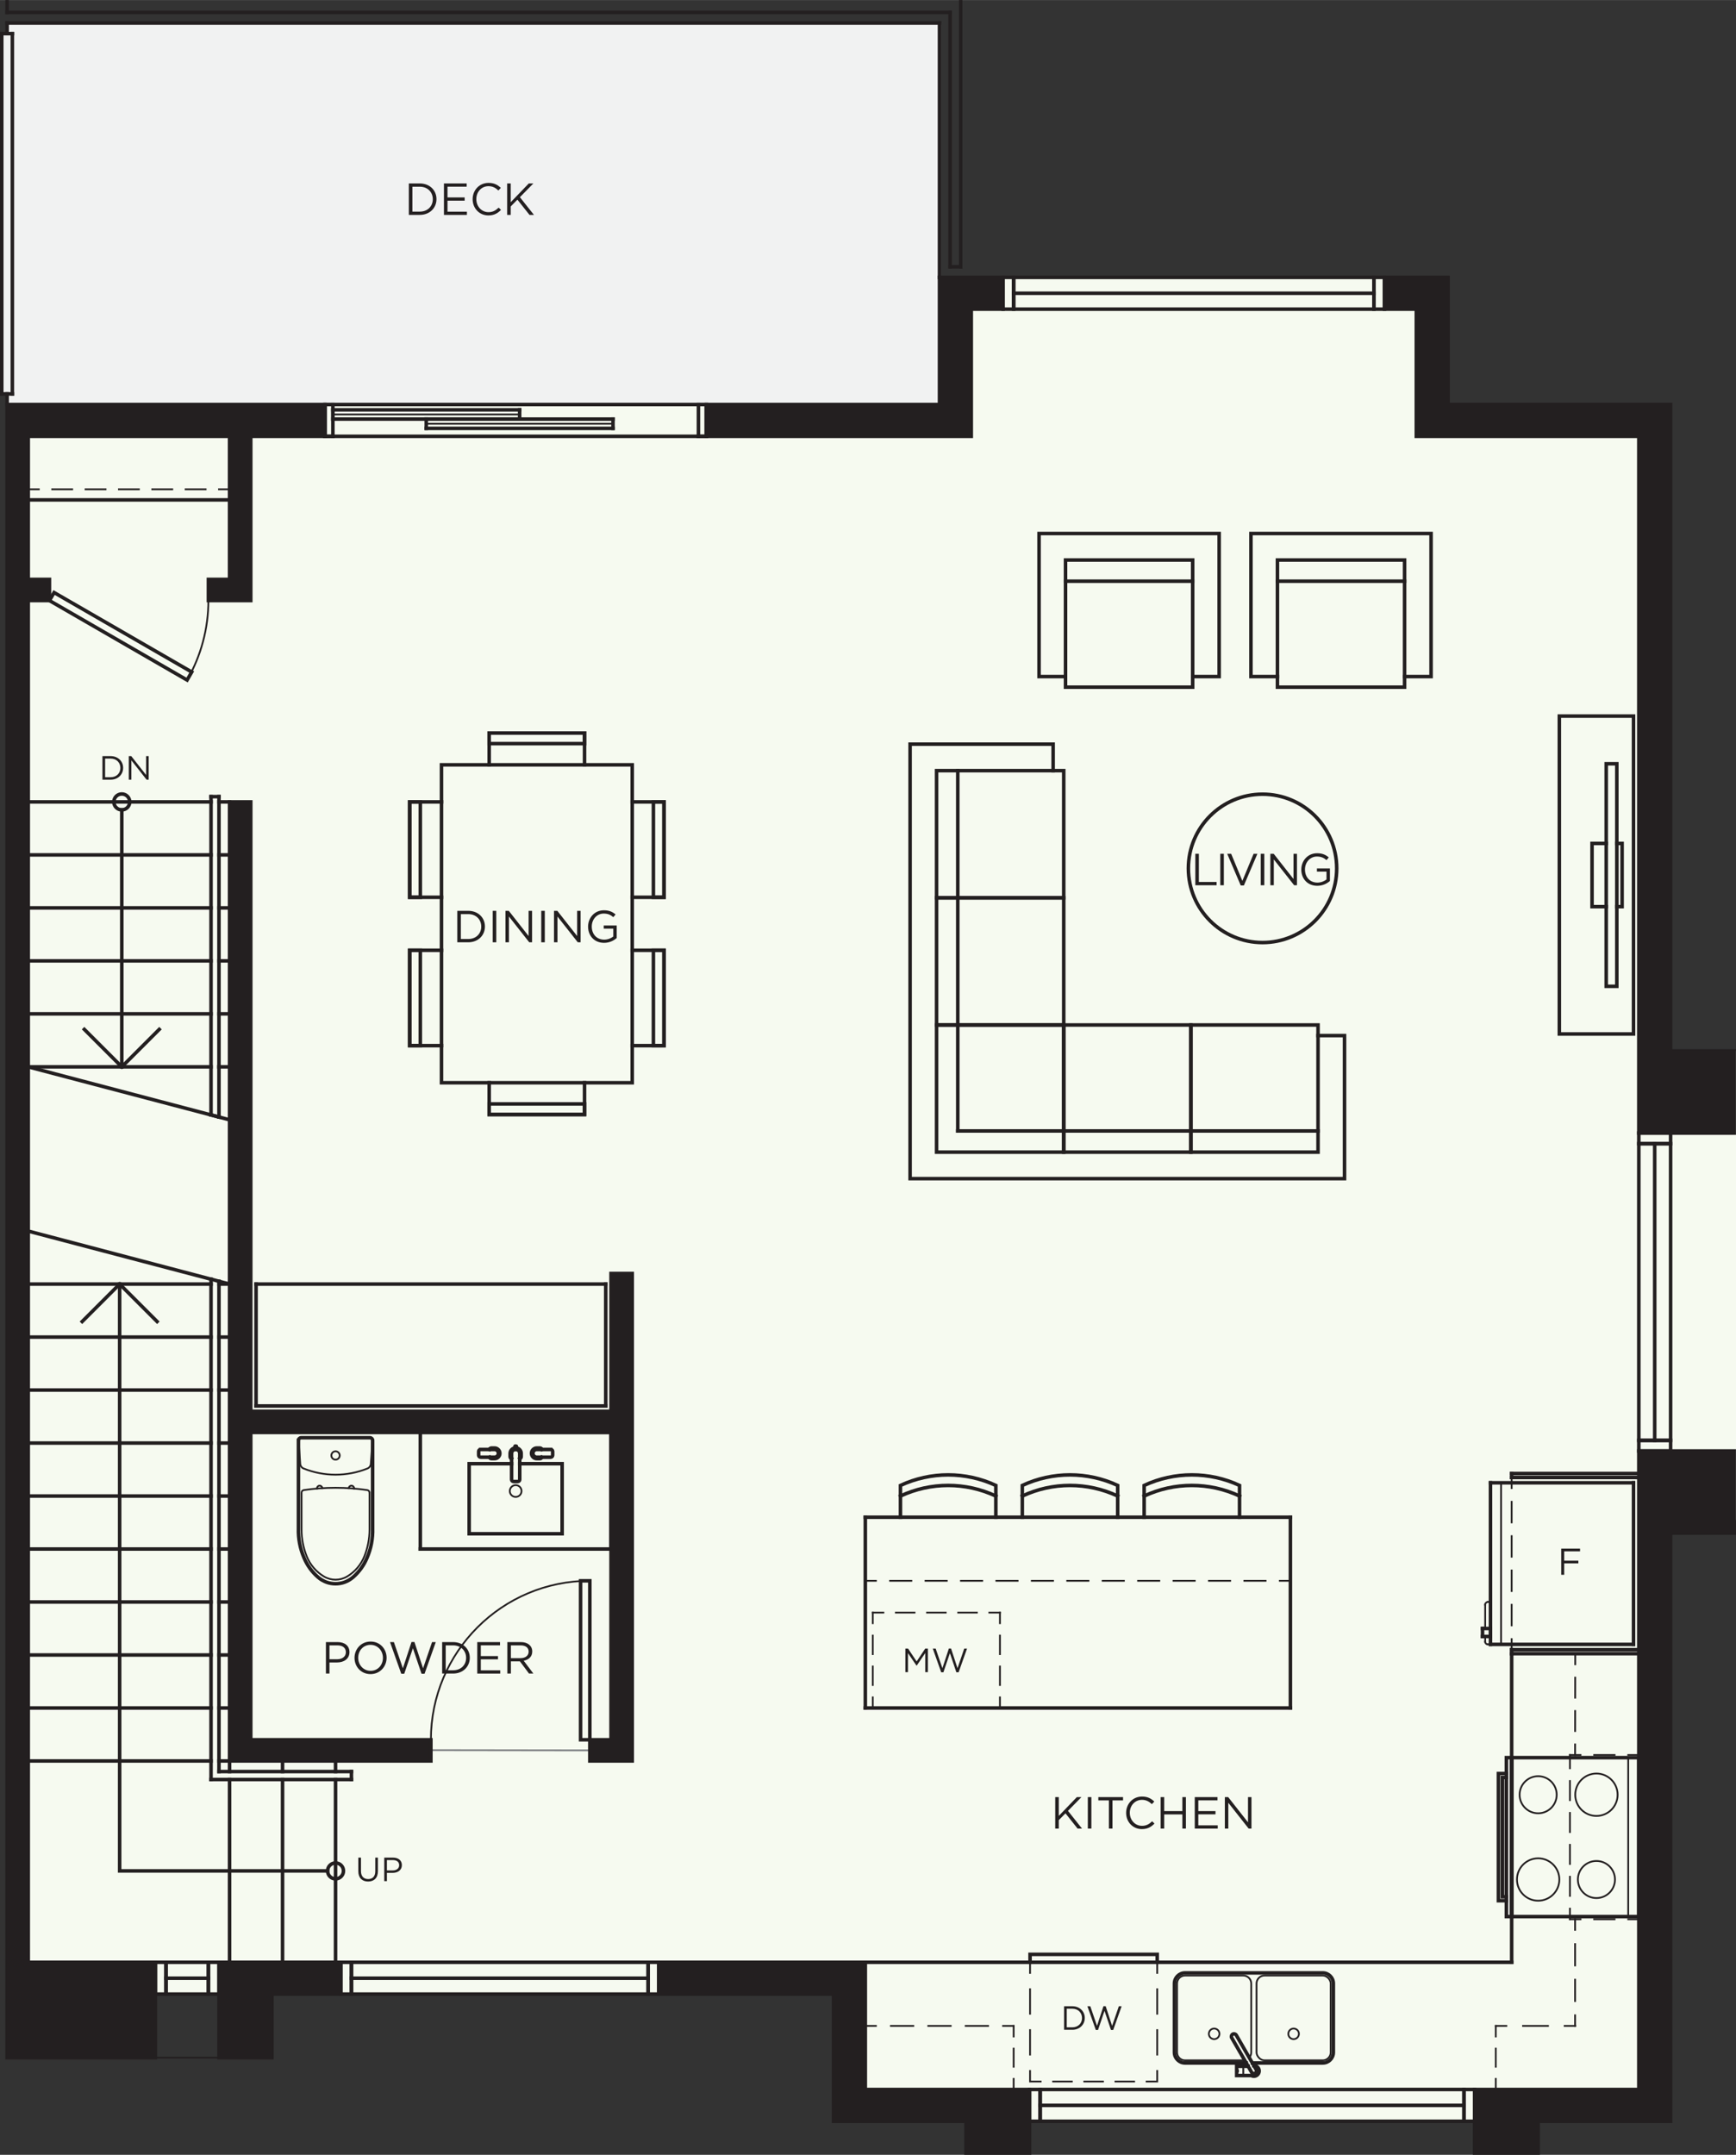 <?xml version="1.0" encoding="UTF-8"?>
<svg xmlns="http://www.w3.org/2000/svg" width="3.413in" height="4.236in" version="1.1" viewBox="0 0 245.758 305">
  <rect x="0" y="0" width="245.758" height="305" fill="#333333" stroke="none"/>
  <!-- Generator: Adobe Illustrator 29.2.1, SVG Export Plug-In . SVG Version: 2.1.0 Build 116)  -->
  <defs>
    <style>
      .st0 {
        stroke-dasharray: 3.176 2.118;
      }

      .st0, .st1, .st2, .st3, .st4, .st5, .st6, .st7, .st8, .st9, .st10, .st11, .st12, .st13, .st14, .st15, .st16, .st17, .st18 {
        stroke: #231f20;
      }

      .st0, .st1, .st2, .st3, .st4, .st5, .st6, .st7, .st8, .st9, .st10, .st11, .st12, .st13, .st14, .st15, .st16, .st17, .st18, .st19 {
        stroke-linecap: square;
        stroke-miterlimit: 10;
      }

      .st0, .st1, .st2, .st3, .st4, .st5, .st6, .st7, .st8, .st9, .st11, .st12, .st13, .st14, .st15, .st16, .st17, .st18, .st19 {
        fill: none;
      }

      .st0, .st1, .st2, .st3, .st4, .st5, .st6, .st7, .st8, .st9, .st11, .st12, .st13, .st14, .st15, .st16, .st18, .st19 {
        stroke-width: .25px;
      }

      .st1 {
        stroke-dasharray: 3.023 2.016;
      }

      .st20 {
        fill: #f1f2f2;
      }

      .st21, .st10 {
        fill: #231f20;
      }

      .st2 {
        stroke-dasharray: 3.009 2.006;
      }

      .st3 {
        stroke-dasharray: .375;
      }

      .st4 {
        stroke-dasharray: 2.571 1.714;
      }

      .st5 {
        stroke-dasharray: 3.536 2.357;
      }

      .st6 {
        stroke-dasharray: 2.893 1.929;
      }

      .st22 {
        fill: #f6faf0;
      }

      .st8 {
        stroke-dasharray: 2.71 1.807;
      }

      .st9 {
        stroke-dasharray: 2.625 1.75;
      }

      .st10, .st17 {
        stroke-width: .5px;
      }

      .st11 {
        stroke-dasharray: 2.625 1.75;
      }

      .st12 {
        stroke-dasharray: 3.469 2.313;
      }

      .st13 {
        stroke-dasharray: 3.469 2.312;
      }

      .st14 {
        stroke-dasharray: 2.836 1.891;
      }

      .st15 {
        stroke-dasharray: 2.833 1.889;
      }

      .st16 {
        stroke-dasharray: 2.915 1.943;
      }

      .st18 {
        stroke-dasharray: 2.647 1.765;
      }

      .st19 {
        stroke: #808285;
      }
    </style>
  </defs>
  <g id="Base_Colour">
    <polygon class="st20" points="1.21 3.25 1.21 4.75 .46 4.75 .46 55.75 1.21 55.75 1.21 57.25 133.21 57.25 133.21 3.25 1.21 3.25"/>
    <polygon class="st22" points="245.758 215.125 245.758 148.75 236.005 148.75 236.005 58 204.505 58 204.505 39.25 133.73 39.25 133.73 57.25 3.505 57.25 3.505 282.25 119.005 282.25 119.005 300.25 233.795 300.25 233.795 246.25 236.005 246.25 236.005 215.125 245.758 215.125"/>
  </g>
  <g id="_x35_.9_-_Plan_-_Flooring">
    <g id="LWPOLYLINE">
      <line class="st19" x1="61" y1="247.719" x2="83.5" y2="247.75"/>
    </g>
  </g>
  <g id="_x35_.6_-_Plan_-_Furniture">
    <g id="CIRCLE">
      <circle class="st17" cx="178.733" cy="122.907" r="10.5"/>
    </g>
    <g id="LWPOLYLINE1" data-name="LWPOLYLINE">
      <path class="st17" d="M144.725,211.75c4.278-2,9.222-2,13.5,0"/>
    </g>
    <g id="LWPOLYLINE2" data-name="LWPOLYLINE">
      <path class="st17" d="M144.725,214.75v-4.5c4.28-1.988,9.22-1.988,13.5,0v4.5"/>
    </g>
    <g id="LWPOLYLINE3" data-name="LWPOLYLINE">
      <path class="st17" d="M127.475,211.75c4.278-2,9.222-2,13.5,0"/>
    </g>
    <g id="LWPOLYLINE4" data-name="LWPOLYLINE">
      <path class="st17" d="M127.475,214.75v-4.5c4.28-1.988,9.22-1.988,13.5,0v4.5"/>
    </g>
    <g id="LWPOLYLINE5" data-name="LWPOLYLINE">
      <path class="st17" d="M175.475,211.75c-4.278-2-9.222-2-13.5,0"/>
    </g>
    <g id="LWPOLYLINE6" data-name="LWPOLYLINE">
      <path class="st17" d="M175.475,214.75v-4.5c-4.28-1.988-9.22-1.988-13.5,0v4.5"/>
    </g>
    <g id="LWPOLYLINE7" data-name="LWPOLYLINE">
      <polyline class="st17" points="89.5 148 94 148 94 134.5 89.5 134.5"/>
    </g>
    <g id="LWPOLYLINE8" data-name="LWPOLYLINE">
      <rect class="st17" x="92.5" y="134.5" width="1.5" height="13.5"/>
    </g>
    <g id="LWPOLYLINE9" data-name="LWPOLYLINE">
      <rect class="st17" x="69.25" y="156.25" width="13.5" height="1.5"/>
    </g>
    <g id="LWPOLYLINE10" data-name="LWPOLYLINE">
      <polyline class="st17" points="69.25 153.25 69.25 157.75 82.75 157.75 82.75 153.25"/>
    </g>
    <g id="LWPOLYLINE11" data-name="LWPOLYLINE">
      <polyline class="st17" points="62.5 134.5 58 134.5 58 148 62.5 148"/>
    </g>
    <g id="LWPOLYLINE12" data-name="LWPOLYLINE">
      <rect class="st17" x="58" y="134.5" width="1.5" height="13.5"/>
    </g>
    <g id="LWPOLYLINE13" data-name="LWPOLYLINE">
      <rect class="st17" x="62.5" y="108.25" width="27" height="45"/>
    </g>
    <g id="LWPOLYLINE14" data-name="LWPOLYLINE">
      <rect class="st17" x="69.25" y="103.75" width="13.5" height="1.5"/>
    </g>
    <g id="LWPOLYLINE15" data-name="LWPOLYLINE">
      <polyline class="st17" points="82.75 108.25 82.75 103.75 69.25 103.75 69.25 108.25"/>
    </g>
    <g id="LWPOLYLINE16" data-name="LWPOLYLINE">
      <polyline class="st17" points="62.5 127 58 127 58 113.5 62.5 113.5"/>
    </g>
    <g id="LWPOLYLINE17" data-name="LWPOLYLINE">
      <rect class="st17" x="58" y="113.5" width="1.5" height="13.5"/>
    </g>
    <g id="LWPOLYLINE18" data-name="LWPOLYLINE">
      <rect class="st17" x="92.5" y="113.5" width="1.5" height="13.5"/>
    </g>
    <g id="LWPOLYLINE19" data-name="LWPOLYLINE">
      <polyline class="st17" points="89.5 127 94 127 94 113.5 89.5 113.5"/>
    </g>
    <g id="LWPOLYLINE20" data-name="LWPOLYLINE">
      <polygon class="st17" points="168.588 163.074 168.588 145.074 150.588 145.074 150.588 163.074 168.588 163.074 168.588 163.074"/>
    </g>
    <g id="LWPOLYLINE21" data-name="LWPOLYLINE">
      <polygon class="st17" points="150.588 163.074 150.588 145.074 132.588 145.074 132.588 163.074 150.588 163.074 150.588 163.074"/>
    </g>
    <g id="LWPOLYLINE22" data-name="LWPOLYLINE">
      <rect class="st17" x="168.588" y="145.074" width="18" height="18"/>
    </g>
    <g id="LWPOLYLINE23" data-name="LWPOLYLINE">
      <polyline class="st17" points="186.588 146.574 190.338 146.574 190.338 166.824 128.838 166.824 128.838 105.324 149.088 105.324 149.088 109.074"/>
    </g>
    <g id="LINE">
      <line class="st17" x1="186.588" y1="160.074" x2="135.588" y2="160.074"/>
    </g>
    <g id="LWPOLYLINE24" data-name="LWPOLYLINE">
      <rect class="st17" x="132.588" y="127.074" width="18" height="18"/>
    </g>
    <g id="LINE1" data-name="LINE">
      <line class="st17" x1="135.588" y1="109.074" x2="135.588" y2="160.074"/>
    </g>
    <g id="LWPOLYLINE25" data-name="LWPOLYLINE">
      <rect class="st17" x="132.588" y="109.074" width="18" height="18"/>
    </g>
    <g id="LWPOLYLINE26" data-name="LWPOLYLINE">
      <polyline class="st17" points="180.842 95.758 177.092 95.758 177.092 75.508 202.592 75.508 202.592 95.758 198.842 95.758"/>
    </g>
    <g id="LWPOLYLINE27" data-name="LWPOLYLINE">
      <rect class="st17" x="180.842" y="79.258" width="18" height="18"/>
    </g>
    <g id="LWPOLYLINE28" data-name="LWPOLYLINE">
      <polyline class="st17" points="150.842 95.758 147.092 95.758 147.092 75.508 172.592 75.508 172.592 95.758 168.842 95.758"/>
    </g>
    <g id="LWPOLYLINE29" data-name="LWPOLYLINE">
      <rect class="st17" x="150.842" y="79.258" width="18" height="18"/>
    </g>
    <g id="LINE2" data-name="LINE">
      <line class="st17" x1="180.842" y1="82.258" x2="198.842" y2="82.258"/>
    </g>
    <g id="LINE3" data-name="LINE">
      <line class="st17" x1="150.842" y1="82.258" x2="168.842" y2="82.258"/>
    </g>
    <g id="LWPOLYLINE30" data-name="LWPOLYLINE">
      <rect class="st17" x="227.385" y="108.1" width="1.5" height="31.5"/>
    </g>
    <g id="LWPOLYLINE31" data-name="LWPOLYLINE">
      <polyline class="st17" points="227.385 128.325 225.378 128.325 225.378 119.375 227.385 119.375"/>
    </g>
    <g id="LWPOLYLINE32" data-name="LWPOLYLINE">
      <rect class="st17" x="220.75" y="101.35" width="10.5" height="45"/>
    </g>
    <g id="LWPOLYLINE33" data-name="LWPOLYLINE">
      <polyline class="st17" points="228.885 119.375 229.635 119.375 229.635 128.325 228.885 128.325"/>
    </g>
    <g id="LINE4" data-name="LINE">
      <line class="st17" x1="36.25" y1="199" x2="85.75" y2="199"/>
    </g>
    <g id="LINE5" data-name="LINE">
      <line class="st17" x1="85.75" y1="181.75" x2="36.25" y2="181.75"/>
    </g>
    <g id="LINE6" data-name="LINE">
      <line class="st17" x1="36.25" y1="181.75" x2="36.25" y2="199"/>
    </g>
    <g id="LINE7" data-name="LINE">
      <line class="st17" x1="85.75" y1="199" x2="85.75" y2="181.75"/>
    </g>
  </g>
  <g id="_x35_.5_-_Plan_-_Dashed">
    <g id="LINE8" data-name="LINE">
      <g>
        <line class="st7" x1="122.5" y1="223.75" x2="124" y2="223.75"/>
        <line class="st2" x1="126.006" y1="223.75" x2="180.173" y2="223.75"/>
        <line class="st7" x1="181.176" y1="223.75" x2="182.676" y2="223.75"/>
      </g>
    </g>
    <g id="LINE9" data-name="LINE">
      <g>
        <line class="st7" x1="222.977" y1="286.75" x2="222.977" y2="285.25"/>
        <line class="st1" x1="222.977" y1="283.234" x2="222.977" y2="274.164"/>
        <line class="st7" x1="222.977" y1="273.156" x2="222.977" y2="271.656"/>
      </g>
    </g>
    <g id="LINE10" data-name="LINE">
      <g>
        <line class="st7" x1="222.977" y1="248.406" x2="222.979" y2="246.906"/>
        <line class="st14" x1="222.982" y1="245.016" x2="222.996" y2="236.508"/>
        <line class="st7" x1="222.998" y1="235.562" x2="223" y2="234.062"/>
      </g>
    </g>
    <g id="LINE11" data-name="LINE">
      <g>
        <line class="st7" x1="223" y1="286.75" x2="221.5" y2="286.75"/>
        <line class="st5" x1="219.143" y1="286.75" x2="214.428" y2="286.75"/>
        <line class="st7" x1="213.25" y1="286.75" x2="211.75" y2="286.75"/>
      </g>
    </g>
    <g id="LINE12" data-name="LINE">
      <g>
        <line class="st7" x1="211.75" y1="286.75" x2="211.75" y2="288.25"/>
        <line class="st4" x1="211.75" y1="289.964" x2="211.75" y2="293.393"/>
        <line class="st7" x1="211.75" y1="294.25" x2="211.75" y2="295.75"/>
      </g>
    </g>
    <g id="LINE13" data-name="LINE">
      <g>
        <line class="st7" x1="143.5" y1="295.75" x2="143.5" y2="294.25"/>
        <line class="st4" x1="143.5" y1="292.536" x2="143.5" y2="289.107"/>
        <line class="st7" x1="143.5" y1="288.25" x2="143.5" y2="286.75"/>
      </g>
    </g>
    <g id="LINE14" data-name="LINE">
      <g>
        <line class="st7" x1="143.5" y1="286.75" x2="142" y2="286.75"/>
        <line class="st0" x1="139.882" y1="286.75" x2="125.059" y2="286.75"/>
        <line class="st7" x1="124" y1="286.75" x2="122.5" y2="286.75"/>
      </g>
    </g>
    <g id="LWPOLYLINE34" data-name="LWPOLYLINE">
      <g>
        <line class="st7" x1="145.82" y1="277.75" x2="145.82" y2="279.25"/>
        <line class="st13" x1="145.82" y1="281.562" x2="145.82" y2="291.969"/>
        <polyline class="st7" points="145.82 293.125 145.82 294.625 147.32 294.625"/>
        <line class="st18" x1="149.085" y1="294.625" x2="161.438" y2="294.625"/>
        <polyline class="st7" points="162.32 294.625 163.82 294.625 163.82 293.125"/>
        <line class="st12" x1="163.82" y1="290.812" x2="163.82" y2="280.406"/>
        <line class="st7" x1="163.82" y1="279.25" x2="163.82" y2="277.75"/>
      </g>
    </g>
    <g id="LINE15" data-name="LINE">
      <g>
        <line class="st7" x1="232" y1="248.406" x2="230.5" y2="248.406"/>
        <line class="st6" x1="228.572" y1="248.406" x2="224.714" y2="248.406"/>
        <line class="st7" x1="223.75" y1="248.406" x2="222.25" y2="248.406"/>
      </g>
    </g>
    <g id="LINE16" data-name="LINE">
      <line class="st3" x1="222.25" y1="248.406" x2="222.25" y2="248.781"/>
    </g>
    <g id="LINE17" data-name="LINE">
      <g>
        <line class="st7" x1="222.25" y1="248.781" x2="222.25" y2="250.281"/>
        <line class="st8" x1="222.25" y1="252.088" x2="222.25" y2="269.253"/>
        <line class="st7" x1="222.25" y1="270.156" x2="222.25" y2="271.656"/>
      </g>
    </g>
    <g id="LINE18" data-name="LINE">
      <g>
        <line class="st7" x1="222.25" y1="271.656" x2="223.75" y2="271.656"/>
        <line class="st6" x1="225.678" y1="271.656" x2="229.536" y2="271.656"/>
        <line class="st7" x1="230.5" y1="271.656" x2="232" y2="271.656"/>
      </g>
    </g>
    <g id="LINE19" data-name="LINE">
      <g>
        <line class="st7" x1="214" y1="233.5" x2="214" y2="232"/>
        <line class="st16" x1="214" y1="230.057" x2="214" y2="211.597"/>
        <line class="st7" x1="214" y1="210.625" x2="214" y2="209.125"/>
      </g>
    </g>
    <g id="LINE20" data-name="LINE">
      <g>
        <line class="st7" x1="4" y1="69.25" x2="5.5" y2="69.25"/>
        <line class="st15" x1="7.389" y1="69.25" x2="30.056" y2="69.25"/>
        <line class="st7" x1="31" y1="69.25" x2="32.5" y2="69.25"/>
      </g>
    </g>
    <g id="LINE21" data-name="LINE">
      <g>
        <line class="st7" x1="123.558" y1="241.75" x2="123.558" y2="240.25"/>
        <line class="st9" x1="123.558" y1="238.5" x2="123.558" y2="230.625"/>
        <line class="st7" x1="123.558" y1="229.75" x2="123.558" y2="228.25"/>
      </g>
    </g>
    <g id="LINE22" data-name="LINE">
      <g>
        <line class="st7" x1="123.558" y1="228.25" x2="125.058" y2="228.25"/>
        <line class="st18" x1="126.823" y1="228.25" x2="139.176" y2="228.25"/>
        <line class="st7" x1="140.058" y1="228.25" x2="141.558" y2="228.25"/>
      </g>
    </g>
    <g id="LINE23" data-name="LINE">
      <g>
        <line class="st7" x1="141.558" y1="228.25" x2="141.558" y2="229.75"/>
        <line class="st11" x1="141.558" y1="231.5" x2="141.558" y2="239.375"/>
        <line class="st7" x1="141.558" y1="240.25" x2="141.558" y2="241.75"/>
      </g>
    </g>
  </g>
  <g id="_x35_.4_-_Plan_-_Door_Swings">
    <g id="ARC">
      <path class="st7" d="M83.5,223.75c-12.426,0-22.5,10.074-22.5,22.5"/>
    </g>
    <g id="ARC1" data-name="ARC">
      <path class="st7" d="M26.486,96.25c1.975-3.42,3.014-7.3,3.014-11.25"/>
    </g>
  </g>
  <g id="_x35_.3_-_Plan_-_Thin_Linework">
    <g id="LINE24" data-name="LINE">
      <line class="st7" x1="212.5" y1="209.875" x2="212.5" y2="232.75"/>
    </g>
    <g id="CIRCLE1" data-name="CIRCLE">
      <circle class="st7" cx="171.882" cy="287.875" r=".75"/>
    </g>
    <g id="LWPOLYLINE35" data-name="LWPOLYLINE">
      <path class="st7" d="M176.853,291.242c.18-.205.279-.469.279-.742v-9.75c0-.621-.504-1.125-1.125-1.125h-8.25c-.621,0-1.125.504-1.125,1.125v9.75c0,.621.504,1.125,1.125,1.125h8.25c.064,0,.128-.005.191-.016"/>
    </g>
    <g id="CIRCLE2" data-name="CIRCLE">
      <circle class="st7" cx="183.132" cy="287.875" r=".75"/>
    </g>
    <g id="LWPOLYLINE36" data-name="LWPOLYLINE">
      <rect class="st7" x="177.882" y="279.625" width="10.5" height="12" rx="1.125" ry="1.125"/>
    </g>
    <g id="LWPOLYLINE37" data-name="LWPOLYLINE">
      <rect class="st7" x="175.07" y="293.031" width=".188" height=".188"/>
    </g>
    <g id="LINE25" data-name="LINE">
      <line class="st7" x1="176.007" y1="292.469" x2="176.007" y2="293.781"/>
    </g>
    <g id="LINE26" data-name="LINE">
      <line class="st7" x1="230.5" y1="271.281" x2="230.5" y2="248.781"/>
    </g>
    <g id="CIRCLE3" data-name="CIRCLE">
      <circle class="st7" cx="226" cy="254.031" r="3"/>
    </g>
    <g id="CIRCLE4" data-name="CIRCLE">
      <circle class="st7" cx="226" cy="266.031" r="2.625"/>
    </g>
    <g id="CIRCLE5" data-name="CIRCLE">
      <circle class="st7" cx="217.75" cy="266.031" r="3"/>
    </g>
    <g id="CIRCLE6" data-name="CIRCLE">
      <circle class="st7" cx="217.75" cy="254.031" r="2.625"/>
    </g>
    <g id="LINE27" data-name="LINE">
      <line class="st7" x1="210.25" y1="231.625" x2="210.25" y2="232.375"/>
    </g>
    <g id="ARC2" data-name="ARC">
      <path class="st7" d="M210.25,232.375c0,.207.168.375.375.375"/>
    </g>
    <g id="LINE28" data-name="LINE">
      <line class="st7" x1="210.625" y1="232.75" x2="211" y2="232.75"/>
    </g>
    <g id="LINE29" data-name="LINE">
      <line class="st7" x1="211" y1="232.75" x2="211" y2="226.75"/>
    </g>
    <g id="LINE30" data-name="LINE">
      <line class="st7" x1="211" y1="226.75" x2="210.625" y2="226.75"/>
    </g>
    <g id="ARC3" data-name="ARC">
      <path class="st7" d="M210.625,226.75c-.207,0-.375.168-.375.375"/>
    </g>
    <g id="LINE31" data-name="LINE">
      <line class="st7" x1="210.25" y1="227.125" x2="210.25" y2="230.5"/>
    </g>
    <g id="CIRCLE7" data-name="CIRCLE">
      <circle class="st7" cx="73" cy="211.043" r=".832"/>
    </g>
    <g id="LWPOLYLINE38" data-name="LWPOLYLINE">
      <circle class="st7" cx="47.5" cy="206.01" r=".591"/>
    </g>
    <g id="LWPOLYLINE39" data-name="LWPOLYLINE">
      <path class="st7" d="M52.723,203.901c.014-.207-.142-.386-.349-.4-.009,0-.017,0-.026,0h-9.697c-.207,0-.375.168-.375.375,0,.009,0,.017,0,.026l.226,3.302c.02.287.201.537.468.644,1.439.581,2.977.879,4.529.879s3.09-.298,4.529-.879c.266-.107.448-.358.468-.644l.226-3.302Z"/>
    </g>
    <g id="LWPOLYLINE40" data-name="LWPOLYLINE">
      <path class="st7" d="M52.31,211.277c0-.186-.137-.345-.321-.371-1.487-.215-2.987-.322-4.489-.322s-3.002.108-4.489.322c-.184.027-.321.185-.321.371v5.215c0,1.299.248,2.587.732,3.793.478,1.194,1.336,2.197,2.441,2.855,1.009.601,2.266.601,3.275,0,1.105-.658,1.963-1.661,2.441-2.855.483-1.206.732-2.494.732-3.793v-5.215Z"/>
    </g>
    <g id="ARC4" data-name="ARC">
      <path class="st7" d="M45.629,210.64c-.014-.21-.195-.368-.404-.355s-.368.195-.355.404c0,.002,0,.003,0,.005"/>
    </g>
    <g id="ARC5" data-name="ARC">
      <path class="st7" d="M50.129,210.694c.016-.209-.14-.392-.35-.409s-.392.14-.409.35c0,.002,0,.003,0,.005"/>
    </g>
    <g id="LINE32" data-name="LINE">
      <line class="st7" x1="73.562" y1="58.656" x2="47.125" y2="58.656"/>
    </g>
    <g id="LINE33" data-name="LINE">
      <line class="st7" x1="86.781" y1="59.969" x2="60.344" y2="59.969"/>
    </g>
    <g id="LINE34" data-name="LINE">
      <line class="st7" x1="22" y1="291.25" x2="31" y2="291.25"/>
    </g>
  </g>
  <g id="_x35_.2_-_Plan_-_Linework">
    <g id="LINE35" data-name="LINE">
      <line class="st17" x1="32.5" y1="181.75" x2="31" y2="181.75"/>
    </g>
    <g id="LINE36" data-name="LINE">
      <line class="st17" x1="29.875" y1="181.75" x2="4" y2="181.75"/>
    </g>
    <g id="LINE37" data-name="LINE">
      <line class="st17" x1="32.5" y1="189.25" x2="31" y2="189.25"/>
    </g>
    <g id="LINE38" data-name="LINE">
      <line class="st17" x1="29.875" y1="189.25" x2="4" y2="189.25"/>
    </g>
    <g id="LINE39" data-name="LINE">
      <line class="st17" x1="32.5" y1="196.75" x2="31" y2="196.75"/>
    </g>
    <g id="LINE40" data-name="LINE">
      <line class="st17" x1="29.875" y1="196.75" x2="4" y2="196.75"/>
    </g>
    <g id="LINE41" data-name="LINE">
      <line class="st17" x1="32.5" y1="204.25" x2="31" y2="204.25"/>
    </g>
    <g id="LINE42" data-name="LINE">
      <line class="st17" x1="29.875" y1="204.25" x2="4" y2="204.25"/>
    </g>
    <g id="LINE43" data-name="LINE">
      <line class="st17" x1="32.5" y1="211.75" x2="31" y2="211.75"/>
    </g>
    <g id="LINE44" data-name="LINE">
      <line class="st17" x1="29.875" y1="211.75" x2="4" y2="211.75"/>
    </g>
    <g id="LINE45" data-name="LINE">
      <line class="st17" x1="32.5" y1="219.25" x2="31" y2="219.25"/>
    </g>
    <g id="LINE46" data-name="LINE">
      <line class="st17" x1="29.875" y1="219.25" x2="4" y2="219.25"/>
    </g>
    <g id="LINE47" data-name="LINE">
      <line class="st17" x1="32.5" y1="226.75" x2="31" y2="226.75"/>
    </g>
    <g id="LINE48" data-name="LINE">
      <line class="st17" x1="29.875" y1="226.75" x2="4" y2="226.75"/>
    </g>
    <g id="LINE49" data-name="LINE">
      <line class="st17" x1="32.5" y1="234.25" x2="31" y2="234.25"/>
    </g>
    <g id="LINE50" data-name="LINE">
      <line class="st17" x1="29.875" y1="234.25" x2="4" y2="234.25"/>
    </g>
    <g id="LINE51" data-name="LINE">
      <line class="st17" x1="32.5" y1="241.75" x2="31" y2="241.75"/>
    </g>
    <g id="LINE52" data-name="LINE">
      <line class="st17" x1="29.875" y1="241.75" x2="4" y2="241.75"/>
    </g>
    <g id="LINE53" data-name="LINE">
      <line class="st17" x1="32.5" y1="249.25" x2="31" y2="249.25"/>
    </g>
    <g id="LINE54" data-name="LINE">
      <line class="st17" x1="29.875" y1="249.25" x2="4" y2="249.25"/>
    </g>
    <g id="LINE55" data-name="LINE">
      <line class="st17" x1="32.5" y1="249.25" x2="32.5" y2="250.75"/>
    </g>
    <g id="LINE56" data-name="LINE">
      <line class="st17" x1="32.5" y1="251.875" x2="32.5" y2="277.75"/>
    </g>
    <g id="LINE57" data-name="LINE">
      <line class="st17" x1="40" y1="249.25" x2="40" y2="250.75"/>
    </g>
    <g id="LINE58" data-name="LINE">
      <line class="st17" x1="40" y1="251.875" x2="40" y2="277.75"/>
    </g>
    <g id="LINE59" data-name="LINE">
      <line class="st17" x1="47.5" y1="277.75" x2="47.5" y2="251.875"/>
    </g>
    <g id="LINE60" data-name="LINE">
      <line class="st17" x1="47.5" y1="250.75" x2="47.5" y2="249.25"/>
    </g>
    <g id="LINE61" data-name="LINE">
      <line class="st17" x1="32.5" y1="151" x2="31" y2="151"/>
    </g>
    <g id="LINE62" data-name="LINE">
      <line class="st17" x1="29.875" y1="151" x2="4" y2="151"/>
    </g>
    <g id="LINE63" data-name="LINE">
      <line class="st17" x1="32.5" y1="143.5" x2="31" y2="143.5"/>
    </g>
    <g id="LINE64" data-name="LINE">
      <line class="st17" x1="29.875" y1="143.5" x2="4" y2="143.5"/>
    </g>
    <g id="LINE65" data-name="LINE">
      <line class="st17" x1="32.5" y1="136" x2="31" y2="136"/>
    </g>
    <g id="LINE66" data-name="LINE">
      <line class="st17" x1="29.875" y1="136" x2="4" y2="136"/>
    </g>
    <g id="LINE67" data-name="LINE">
      <line class="st17" x1="32.5" y1="128.5" x2="31" y2="128.5"/>
    </g>
    <g id="LINE68" data-name="LINE">
      <line class="st17" x1="29.875" y1="128.5" x2="4" y2="128.5"/>
    </g>
    <g id="LINE69" data-name="LINE">
      <line class="st17" x1="32.5" y1="121" x2="31" y2="121"/>
    </g>
    <g id="LINE70" data-name="LINE">
      <line class="st17" x1="29.875" y1="121" x2="4" y2="121"/>
    </g>
    <g id="LINE71" data-name="LINE">
      <line class="st17" x1="32.5" y1="113.5" x2="31" y2="113.5"/>
    </g>
    <g id="LINE72" data-name="LINE">
      <line class="st17" x1="29.875" y1="113.5" x2="4" y2="113.5"/>
    </g>
    <g id="LINE73" data-name="LINE">
      <line class="st17" x1="32.5" y1="158.5" x2="4" y2="151"/>
    </g>
    <g id="LINE74" data-name="LINE">
      <line class="st17" x1="31" y1="151" x2="31" y2="158.105"/>
    </g>
    <g id="LINE75" data-name="LINE">
      <line class="st17" x1="31" y1="158.105" x2="29.875" y2="157.809"/>
    </g>
    <g id="LINE76" data-name="LINE">
      <line class="st17" x1="29.875" y1="157.809" x2="29.875" y2="112.75"/>
    </g>
    <g id="LINE77" data-name="LINE">
      <line class="st17" x1="29.875" y1="112.75" x2="31" y2="112.75"/>
    </g>
    <g id="LINE78" data-name="LINE">
      <line class="st17" x1="31" y1="112.75" x2="31" y2="151"/>
    </g>
    <g id="LINE79" data-name="LINE">
      <line class="st17" x1="29.875" y1="181.059" x2="29.875" y2="251.875"/>
    </g>
    <g id="LINE80" data-name="LINE">
      <line class="st17" x1="29.875" y1="251.875" x2="49.75" y2="251.875"/>
    </g>
    <g id="LINE81" data-name="LINE">
      <line class="st17" x1="49.75" y1="251.875" x2="49.75" y2="250.75"/>
    </g>
    <g id="LINE82" data-name="LINE">
      <line class="st17" x1="49.75" y1="250.75" x2="31" y2="250.75"/>
    </g>
    <g id="LINE83" data-name="LINE">
      <line class="st17" x1="31" y1="250.75" x2="31" y2="181.355"/>
    </g>
    <g id="LINE84" data-name="LINE">
      <line class="st17" x1="122.5" y1="241.75" x2="122.5" y2="214.75"/>
    </g>
    <g id="LINE85" data-name="LINE">
      <line class="st17" x1="122.5" y1="214.75" x2="182.676" y2="214.75"/>
    </g>
    <g id="LINE86" data-name="LINE">
      <line class="st17" x1="182.676" y1="214.75" x2="182.676" y2="241.75"/>
    </g>
    <g id="LINE87" data-name="LINE">
      <line class="st17" x1="182.676" y1="241.75" x2="122.5" y2="241.75"/>
    </g>
    <g id="LINE88" data-name="LINE">
      <line class="st17" x1="122.5" y1="277.75" x2="214" y2="277.75"/>
    </g>
    <g id="LINE89" data-name="LINE">
      <line class="st17" x1="214" y1="277.75" x2="214" y2="234.063"/>
    </g>
    <g id="LWPOLYLINE41" data-name="LWPOLYLINE">
      <rect class="st17" x="147.25" y="295.75" width="60" height="4.5"/>
    </g>
    <g id="LINE90" data-name="LINE">
      <line class="st17" x1="147.25" y1="298" x2="207.25" y2="298"/>
    </g>
    <g id="LWPOLYLINE42" data-name="LWPOLYLINE">
      <rect class="st17" x="145.75" y="295.75" width="1.5" height="4.5"/>
    </g>
    <g id="LWPOLYLINE43" data-name="LWPOLYLINE">
      <rect class="st17" x="207.25" y="295.75" width="1.5" height="4.5"/>
    </g>
    <g id="LWPOLYLINE44" data-name="LWPOLYLINE">
      <path class="st17" d="M174.37,288.441l2.812,4.871c.104.179.333.241.512.137s.241-.333.137-.512l-2.812-4.871c-.104-.179-.333-.241-.512-.137s-.241.333-.137.512Z"/>
    </g>
    <g id="LWPOLYLINE45" data-name="LWPOLYLINE">
      <path class="st17" d="M177.507,292.375c.127,0,.252.032.363.094.362.201.494.657.293,1.019s-.657.494-1.019.293h-2.074v-1.312h1.626"/>
    </g>
    <g id="LWPOLYLINE46" data-name="LWPOLYLINE">
      <path class="st17" d="M176.425,292h-8.667c-.828,0-1.5-.672-1.5-1.5v-9.75c0-.828.672-1.5,1.5-1.5h19.5c.828,0,1.5.672,1.5,1.5v9.75c0,.828-.672,1.5-1.5,1.5h-9.967"/>
    </g>
    <g id="LWPOLYLINE47" data-name="LWPOLYLINE">
      <polyline class="st17" points="145.82 277.75 145.82 276.625 163.82 276.625 163.82 277.75"/>
    </g>
    <g id="LWPOLYLINE48" data-name="LWPOLYLINE">
      <rect class="st17" x="214" y="248.781" width="18" height="22.5"/>
    </g>
    <g id="LWPOLYLINE49" data-name="LWPOLYLINE">
      <rect class="st17" x="213.25" y="248.781" width=".75" height="22.5"/>
    </g>
    <g id="LWPOLYLINE50" data-name="LWPOLYLINE">
      <polyline class="st17" points="213.25 251.031 212.125 251.031 212.125 269.031 213.25 269.031"/>
    </g>
    <g id="LWPOLYLINE51" data-name="LWPOLYLINE">
      <polyline class="st17" points="213.25 251.594 212.688 251.594 212.688 268.469 213.25 268.469"/>
    </g>
    <g id="LINE91" data-name="LINE">
      <line class="st17" x1="211" y1="232.75" x2="231.25" y2="232.75"/>
    </g>
    <g id="LINE92" data-name="LINE">
      <line class="st17" x1="231.25" y1="232.75" x2="231.25" y2="209.875"/>
    </g>
    <g id="LINE93" data-name="LINE">
      <line class="st17" x1="231.25" y1="209.875" x2="211" y2="209.875"/>
    </g>
    <g id="LINE94" data-name="LINE">
      <line class="st17" x1="211" y1="209.875" x2="211" y2="232.75"/>
    </g>
    <g id="LINE95" data-name="LINE">
      <line class="st17" x1="232" y1="234.063" x2="214" y2="234.063"/>
    </g>
    <g id="LINE96" data-name="LINE">
      <line class="st17" x1="214" y1="234.063" x2="214" y2="233.5"/>
    </g>
    <g id="LINE97" data-name="LINE">
      <line class="st17" x1="214" y1="233.5" x2="232" y2="233.5"/>
    </g>
    <g id="LINE98" data-name="LINE">
      <line class="st17" x1="232" y1="208.563" x2="214" y2="208.563"/>
    </g>
    <g id="LINE99" data-name="LINE">
      <line class="st17" x1="214" y1="208.563" x2="214" y2="209.125"/>
    </g>
    <g id="LINE100" data-name="LINE">
      <line class="st17" x1="214" y1="209.125" x2="232" y2="209.125"/>
    </g>
    <g id="LINE101" data-name="LINE">
      <line class="st17" x1="211" y1="230.5" x2="209.875" y2="230.5"/>
    </g>
    <g id="LINE102" data-name="LINE">
      <line class="st17" x1="209.875" y1="230.5" x2="209.875" y2="231.625"/>
    </g>
    <g id="LINE103" data-name="LINE">
      <line class="st17" x1="209.875" y1="231.625" x2="211" y2="231.625"/>
    </g>
    <g id="LINE104" data-name="LINE">
      <line class="st17" x1="211" y1="231.625" x2="211" y2="230.5"/>
    </g>
    <g id="LWPOLYLINE52" data-name="LWPOLYLINE">
      <rect class="st17" x="49.75" y="277.75" width="42" height="4.5"/>
    </g>
    <g id="LINE105" data-name="LINE">
      <line class="st17" x1="49.75" y1="280" x2="91.75" y2="280"/>
    </g>
    <g id="LWPOLYLINE53" data-name="LWPOLYLINE">
      <rect class="st17" x="48.25" y="277.75" width="1.5" height="4.5"/>
    </g>
    <g id="LWPOLYLINE54" data-name="LWPOLYLINE">
      <rect class="st17" x="91.75" y="277.75" width="1.5" height="4.5"/>
    </g>
    <g id="LINE106" data-name="LINE">
      <line class="st17" x1="59.5" y1="219.25" x2="86.5" y2="219.25"/>
    </g>
    <g id="LINE107" data-name="LINE">
      <line class="st17" x1="86.5" y1="219.25" x2="86.5" y2="202.75"/>
    </g>
    <g id="LINE108" data-name="LINE">
      <line class="st17" x1="86.5" y1="202.75" x2="59.5" y2="202.75"/>
    </g>
    <g id="LINE109" data-name="LINE">
      <line class="st17" x1="59.5" y1="202.75" x2="59.5" y2="219.25"/>
    </g>
    <g id="LWPOLYLINE55" data-name="LWPOLYLINE">
      <rect class="st17" x="82.188" y="223.75" width="1.312" height="22.5"/>
    </g>
    <g id="LWPOLYLINE56" data-name="LWPOLYLINE">
      <polyline class="st17" points="73.576 207.176 79.581 207.176 79.581 217.091 66.419 217.091 66.419 207.176 72.424 207.176"/>
    </g>
    <g id="LWPOLYLINE57" data-name="LWPOLYLINE">
      <path class="st17" d="M68.042,205.159h1.965c.302,0,.547.245.547.547s-.245.547-.547.547h-1.965c-.155,0-.281-.126-.281-.281v-.531c0-.155.126-.281.281-.281Z"/>
    </g>
    <g id="LWPOLYLINE58" data-name="LWPOLYLINE">
      <path class="st17" d="M69.276,205.159c.049-.125.17-.208.304-.208h.427c.417,0,.755.338.755.755s-.338.755-.755.755h-.427c-.135,0-.255-.083-.304-.208"/>
    </g>
    <g id="LWPOLYLINE59" data-name="LWPOLYLINE">
      <path class="st17" d="M77.958,205.159h-1.965c-.302,0-.547.245-.547.547s.245.547.547.547h1.965c.155,0,.281-.126.281-.281v-.531c0-.155-.126-.281-.281-.281Z"/>
    </g>
    <g id="LWPOLYLINE60" data-name="LWPOLYLINE">
      <path class="st17" d="M72.424,206.482c-.125-.049-.208-.17-.208-.304v-.457c0-.396.295-.73.688-.778"/>
    </g>
    <g id="LWPOLYLINE61" data-name="LWPOLYLINE">
      <path class="st17" d="M76.724,205.159c-.049-.125-.17-.208-.304-.208h-.427c-.417,0-.755.338-.755.755s.338.755.755.755h.427c.135,0,.255-.083.304-.208"/>
    </g>
    <g id="LWPOLYLINE62" data-name="LWPOLYLINE">
      <path class="st17" d="M73.295,209.697h-.589c-.155,0-.281-.126-.281-.281v-3.696c0-.318.258-.576.576-.576s.576.258.576.576v3.696c0,.155-.126.281-.281.281Z"/>
    </g>
    <g id="LWPOLYLINE63" data-name="LWPOLYLINE">
      <path class="st17" d="M73.096,205.153v-.457c0-.008-.007-.015-.015-.015h-.161c-.008,0-.015.007-.015.015v.457"/>
    </g>
    <g id="LWPOLYLINE64" data-name="LWPOLYLINE">
      <path class="st17" d="M73.096,204.942c.393.048.688.382.688.778v.457c0,.135-.083.255-.208.304"/>
    </g>
    <g id="LWPOLYLINE65" data-name="LWPOLYLINE">
      <path class="st17" d="M42.25,203.875v12.462c-.046,1.432.226,2.855.797,4.169.438,1.053,1.114,1.99,1.976,2.737,1.421,1.234,3.534,1.234,4.956,0,.861-.748,1.537-1.685,1.976-2.737.57-1.313.842-2.736.797-4.166v-12.465c0-.207-.168-.375-.375-.375h-9.75c-.207,0-.375.168-.375.375Z"/>
    </g>
    <g id="LWPOLYLINE66" data-name="LWPOLYLINE">
      <rect class="st17" x="16.415" y="78.807" width="1.313" height="22.5" transform="translate(-69.456 59.812) rotate(-60)"/>
    </g>
    <g id="LINE110" data-name="LINE">
      <line class="st17" x1="4" y1="70.75" x2="32.5" y2="70.75"/>
    </g>
    <g id="LINE111" data-name="LINE">
      <line class="st17" x1="46" y1="57.25" x2="100" y2="57.25"/>
    </g>
    <g id="LINE112" data-name="LINE">
      <line class="st17" x1="100" y1="57.25" x2="100" y2="61.75"/>
    </g>
    <g id="LINE113" data-name="LINE">
      <line class="st17" x1="100" y1="61.75" x2="46" y2="61.75"/>
    </g>
    <g id="LINE114" data-name="LINE">
      <line class="st17" x1="46" y1="61.75" x2="46" y2="57.25"/>
    </g>
    <g id="LINE115" data-name="LINE">
      <line class="st17" x1="98.875" y1="57.25" x2="100" y2="57.25"/>
    </g>
    <g id="LINE116" data-name="LINE">
      <line class="st17" x1="100" y1="57.25" x2="100" y2="61.75"/>
    </g>
    <g id="LINE117" data-name="LINE">
      <line class="st17" x1="100" y1="61.75" x2="98.875" y2="61.75"/>
    </g>
    <g id="LINE118" data-name="LINE">
      <line class="st17" x1="98.875" y1="61.75" x2="98.875" y2="57.25"/>
    </g>
    <g id="LINE119" data-name="LINE">
      <line class="st17" x1="46" y1="57.25" x2="47.125" y2="57.25"/>
    </g>
    <g id="LINE120" data-name="LINE">
      <line class="st17" x1="47.125" y1="57.25" x2="47.125" y2="61.75"/>
    </g>
    <g id="LINE121" data-name="LINE">
      <line class="st17" x1="47.125" y1="61.75" x2="46" y2="61.75"/>
    </g>
    <g id="LINE122" data-name="LINE">
      <line class="st17" x1="46" y1="61.75" x2="46" y2="57.25"/>
    </g>
    <g id="LINE123" data-name="LINE">
      <line class="st17" x1="47.125" y1="58" x2="73.562" y2="58"/>
    </g>
    <g id="LINE124" data-name="LINE">
      <line class="st17" x1="73.562" y1="58" x2="73.562" y2="59.312"/>
    </g>
    <g id="LINE125" data-name="LINE">
      <line class="st17" x1="73.562" y1="59.312" x2="47.125" y2="59.312"/>
    </g>
    <g id="LINE126" data-name="LINE">
      <line class="st17" x1="47.125" y1="59.312" x2="47.125" y2="58"/>
    </g>
    <g id="LINE127" data-name="LINE">
      <line class="st17" x1="60.344" y1="59.312" x2="86.781" y2="59.312"/>
    </g>
    <g id="LINE128" data-name="LINE">
      <line class="st17" x1="86.781" y1="59.312" x2="86.781" y2="60.625"/>
    </g>
    <g id="LINE129" data-name="LINE">
      <line class="st17" x1="86.781" y1="60.625" x2="60.344" y2="60.625"/>
    </g>
    <g id="LINE130" data-name="LINE">
      <line class="st17" x1="60.344" y1="60.625" x2="60.344" y2="59.312"/>
    </g>
    <g id="LWPOLYLINE67" data-name="LWPOLYLINE">
      <rect class="st17" x="143.5" y="39.25" width="51" height="4.5"/>
    </g>
    <g id="LINE131" data-name="LINE">
      <line class="st17" x1="143.5" y1="41.5" x2="194.5" y2="41.5"/>
    </g>
    <g id="LWPOLYLINE68" data-name="LWPOLYLINE">
      <rect class="st17" x="142" y="39.25" width="1.5" height="4.5"/>
    </g>
    <g id="LWPOLYLINE69" data-name="LWPOLYLINE">
      <rect class="st17" x="194.5" y="39.25" width="1.5" height="4.5"/>
    </g>
    <g id="LWPOLYLINE70" data-name="LWPOLYLINE">
      <rect class="st17" x="232" y="161.875" width="4.5" height="42"/>
    </g>
    <g id="LINE132" data-name="LINE">
      <line class="st17" x1="234.25" y1="161.875" x2="234.25" y2="203.875"/>
    </g>
    <g id="LWPOLYLINE71" data-name="LWPOLYLINE">
      <rect class="st17" x="232" y="160.375" width="4.5" height="1.5"/>
    </g>
    <g id="LWPOLYLINE72" data-name="LWPOLYLINE">
      <rect class="st17" x="232" y="203.875" width="4.5" height="1.5"/>
    </g>
    <g id="LWPOLYLINE73" data-name="LWPOLYLINE">
      <line class="st17" x1="17.241" y1="114.625" x2="17.241" y2="151"/>
    </g>
    <g id="CIRCLE8" data-name="CIRCLE">
      <circle class="st17" cx="17.241" cy="113.5" r="1.125"/>
    </g>
    <g id="LWPOLYLINE74" data-name="LWPOLYLINE">
      <polyline class="st17" points="22.544 145.697 17.241 151 11.937 145.697"/>
    </g>
    <g id="CIRCLE9" data-name="CIRCLE">
      <circle class="st17" cx="47.5" cy="264.812" r="1.125"/>
    </g>
    <g id="LWPOLYLINE75" data-name="LWPOLYLINE">
      <polyline class="st17" points="46.375 264.812 16.937 264.812 16.937 181.75"/>
    </g>
    <g id="LWPOLYLINE76" data-name="LWPOLYLINE">
      <polyline class="st17" points="11.634 187.053 16.937 181.75 22.241 187.053"/>
    </g>
    <g id="LWPOLYLINE77" data-name="LWPOLYLINE">
      <rect class="st17" x="23.5" y="277.75" width="6" height="4.5"/>
    </g>
    <g id="LINE133" data-name="LINE">
      <line class="st17" x1="29.5" y1="280" x2="23.5" y2="280"/>
    </g>
    <g id="LWPOLYLINE78" data-name="LWPOLYLINE">
      <rect class="st17" x="29.5" y="277.75" width="1.5" height="4.5"/>
    </g>
    <g id="LWPOLYLINE79" data-name="LWPOLYLINE">
      <rect class="st17" x="22" y="277.75" width="1.5" height="4.5"/>
    </g>
    <g id="LINE134" data-name="LINE">
      <line class="st17" x1="133" y1="39.25" x2="133" y2="3.25"/>
    </g>
    <g id="LINE135" data-name="LINE">
      <line class="st17" x1="133" y1="3.25" x2="1" y2="3.25"/>
    </g>
    <g id="LINE136" data-name="LINE">
      <line class="st17" x1="1" y1="3.25" x2="1" y2="4.75"/>
    </g>
    <g id="LINE137" data-name="LINE">
      <line class="st17" x1="1" y1="55.75" x2="1" y2="57.25"/>
    </g>
    <g id="LINE138" data-name="LINE">
      <line class="st17" x1="1.75" y1="4.75" x2=".25" y2="4.75"/>
    </g>
    <g id="LINE139" data-name="LINE">
      <line class="st17" x1=".25" y1="4.75" x2=".25" y2="55.75"/>
    </g>
    <g id="LINE140" data-name="LINE">
      <line class="st17" x1=".25" y1="55.75" x2="1.75" y2="55.75"/>
    </g>
    <g id="LINE141" data-name="LINE">
      <line class="st17" x1="1.75" y1="55.75" x2="1.75" y2="4.75"/>
    </g>
    <g id="LINE142" data-name="LINE">
      <line class="st17" x1="1" y1="1.75" x2="1" y2=".25"/>
    </g>
    <g id="LINE143" data-name="LINE">
      <line class="st17" x1="136" y1=".25" x2="136" y2="37.75"/>
    </g>
    <g id="LINE144" data-name="LINE">
      <line class="st17" x1="136" y1="37.75" x2="134.5" y2="37.75"/>
    </g>
    <g id="LINE145" data-name="LINE">
      <line class="st17" x1="134.5" y1="37.75" x2="134.5" y2="1.75"/>
    </g>
    <g id="LINE146" data-name="LINE">
      <line class="st17" x1="134.5" y1="1.75" x2="1" y2="1.75"/>
    </g>
    <g id="LINE147" data-name="LINE">
      <line class="st17" x1="32.5" y1="181.75" x2="4" y2="174.25"/>
    </g>
  </g>
  <g id="_x35_.1_-_Plan_-_Walls">
    <g id="LWPOLYLINE80" data-name="LWPOLYLINE">
      <polygon class="st10" points="232 61.75 200.5 61.75 200.5 43.75 196 43.75 196 39.25 205 39.25 205 57.25 236.5 57.25 236.5 148.75 245.5 148.75 245.5 160.375 232 160.375 232 61.75"/>
    </g>
    <g id="LWPOLYLINE81" data-name="LWPOLYLINE">
      <polygon class="st10" points="142 43.75 142 39.25 133 39.25 133 57.25 100 57.25 100 61.75 137.5 61.75 137.5 43.75 142 43.75"/>
    </g>
    <g id="LWPOLYLINE82" data-name="LWPOLYLINE">
      <polygon class="st10" points="1 57.25 46 57.25 46 61.75 35.5 61.75 35.5 85 29.5 85 29.5 82 32.5 82 32.5 61.75 4 61.75 4 82 7 82 7 85 4 85 4 277.75 22 277.75 22 291.25 1 291.25 1 57.25"/>
    </g>
    <g id="LWPOLYLINE83" data-name="LWPOLYLINE">
      <polygon class="st10" points="31 291.25 38.5 291.25 38.5 282.25 48.25 282.25 48.25 277.75 31 277.75 31 291.25"/>
    </g>
    <g id="LWPOLYLINE84" data-name="LWPOLYLINE">
      <polygon class="st10" points="136.75 300.25 118 300.25 118 282.25 93.25 282.25 93.25 277.75 122.5 277.75 122.5 295.75 145.75 295.75 145.75 304.75 136.75 304.75 136.75 300.25"/>
    </g>
    <g id="LWPOLYLINE85" data-name="LWPOLYLINE">
      <polygon class="st10" points="61 249.25 32.5 249.25 32.5 113.5 35.5 113.5 35.5 199.75 86.5 199.75 86.5 180.25 89.5 180.25 89.5 249.25 83.5 249.25 83.5 246.25 86.5 246.25 86.5 202.75 35.5 202.75 35.5 246.25 61 246.25 61 249.25"/>
    </g>
    <g id="LWPOLYLINE86" data-name="LWPOLYLINE">
      <polygon class="st10" points="245.5 205.375 232 205.375 232 295.75 208.75 295.75 208.75 304.75 217.75 304.75 217.75 300.25 236.5 300.25 236.5 217 245.5 217 245.5 205.375"/>
    </g>
  </g>
  <g id="_x35_.0_-_Plan_-_Text">
    <g id="MTEXT">
      <g>
        <path class="st21" d="M153.177,258.82h-.63l-1.712-2.157-.948.961v1.196h-.503v-4.454h.503v2.66l2.558-2.66h.649l-1.909,1.947,1.992,2.507Z"/>
        <path class="st21" d="M154.501,254.366v4.454h-.503v-4.454h.503Z"/>
        <path class="st21" d="M157.489,258.82h-.509v-3.989h-1.495v-.465h3.5v.465h-1.496v3.989Z"/>
        <path class="st21" d="M161.653,258.896c-1.285,0-2.233-1.012-2.233-2.297,0-1.272.941-2.31,2.252-2.31.809,0,1.292.286,1.737.706l-.344.369c-.375-.356-.795-.61-1.399-.61-.986,0-1.725.795-1.725,1.832s.744,1.846,1.725,1.846c.61,0,1.012-.236,1.438-.644l.331.325c-.464.471-.974.782-1.781.782Z"/>
        <path class="st21" d="M164.811,256.816v2.004h-.503v-4.454h.503v1.979h2.57v-1.979h.503v4.454h-.503v-2.004h-2.57Z"/>
        <path class="st21" d="M172.357,254.824h-2.717v1.521h2.431v.459h-2.431v1.559h2.749v.458h-3.252v-4.454h3.22v.458Z"/>
        <path class="st21" d="M176.674,254.366h.49v4.454h-.401l-2.876-3.652v3.652h-.49v-4.454h.471l2.807,3.569v-3.569Z"/>
      </g>
    </g>
    <g id="MTEXT1" data-name="MTEXT">
      <path class="st21" d="M223.681,219.578h-2.245v1.324h2.007v.381h-2.007v1.615h-.418v-3.706h2.663v.386Z"/>
    </g>
    <g id="MTEXT2" data-name="MTEXT">
      <g>
        <path class="st21" d="M66.283,133.37h-1.546v-4.454h1.546c1.4,0,2.367.961,2.367,2.221s-.967,2.233-2.367,2.233ZM66.283,129.381h-1.043v3.524h1.043c1.126,0,1.845-.764,1.845-1.756s-.719-1.769-1.845-1.769Z"/>
        <path class="st21" d="M70.254,128.916v4.454h-.503v-4.454h.503Z"/>
        <path class="st21" d="M74.833,128.916h.49v4.454h-.401l-2.876-3.652v3.652h-.49v-4.454h.471l2.806,3.569v-3.569Z"/>
        <path class="st21" d="M77.125,128.916v4.454h-.503v-4.454h.503Z"/>
        <path class="st21" d="M81.704,128.916h.49v4.454h-.401l-2.876-3.652v3.652h-.49v-4.454h.471l2.806,3.569v-3.569Z"/>
        <path class="st21" d="M85.516,133.446c-1.4,0-2.265-1.018-2.265-2.297,0-1.228.897-2.31,2.233-2.31.751,0,1.215.216,1.661.592l-.324.382c-.344-.299-.726-.509-1.355-.509-.986,0-1.692.833-1.692,1.832,0,1.069.681,1.858,1.762,1.858.509,0,.98-.197,1.286-.446v-1.106h-1.355v-.452h1.839v1.775c-.414.369-1.037.681-1.788.681Z"/>
      </g>
    </g>
    <g id="MTEXT3" data-name="MTEXT">
      <g>
        <path class="st21" d="M53.501,264.84c0,.972-.557,1.477-1.39,1.477-.824,0-1.385-.505-1.385-1.447v-1.938h.376v1.913c0,.719.381,1.124,1.019,1.124.614,0,1.004-.371,1.004-1.1v-1.938h.376v1.908Z"/>
        <path class="st21" d="M55.582,265.088h-.809v1.176h-.376v-3.332h1.248c.752,0,1.247.399,1.247,1.062,0,.724-.6,1.095-1.309,1.095ZM55.615,263.278h-.842v1.467h.823c.552,0,.914-.295.914-.738,0-.48-.357-.729-.895-.729Z"/>
      </g>
    </g>
    <g id="MTEXT4" data-name="MTEXT">
      <g>
        <path class="st21" d="M15.66,110.351h-1.157v-3.332h1.157c1.048,0,1.771.719,1.771,1.661s-.724,1.671-1.771,1.671ZM15.66,107.365h-.78v2.638h.78c.843,0,1.381-.571,1.381-1.313s-.538-1.324-1.381-1.324Z"/>
        <path class="st21" d="M20.683,107.019h.366v3.332h-.3l-2.151-2.732v2.732h-.367v-3.332h.353l2.1,2.67v-2.67Z"/>
      </g>
    </g>
    <g id="MTEXT5" data-name="MTEXT">
      <g>
        <path class="st21" d="M59.424,30.409h-1.547v-4.454h1.547c1.399,0,2.366.961,2.366,2.221s-.967,2.233-2.366,2.233ZM59.424,26.42h-1.044v3.524h1.044c1.126,0,1.845-.764,1.845-1.756s-.719-1.769-1.845-1.769Z"/>
        <path class="st21" d="M66.067,26.413h-2.717v1.521h2.43v.459h-2.43v1.559h2.748v.458h-3.251v-4.454h3.22v.458Z"/>
        <path class="st21" d="M69.142,30.485c-1.285,0-2.233-1.012-2.233-2.297,0-1.272.942-2.31,2.253-2.31.808,0,1.292.286,1.737.706l-.344.369c-.376-.356-.796-.61-1.4-.61-.986,0-1.724.795-1.724,1.832s.744,1.846,1.724,1.846c.611,0,1.012-.236,1.438-.644l.331.325c-.465.471-.974.782-1.782.782Z"/>
        <path class="st21" d="M75.589,30.409h-.63l-1.712-2.157-.947.961v1.196h-.503v-4.454h.503v2.66l2.558-2.66h.648l-1.908,1.947,1.991,2.507Z"/>
      </g>
    </g>
    <g id="MTEXT6" data-name="MTEXT">
      <g>
        <path class="st21" d="M129.77,235.762h-.019l-1.214-1.78v2.694h-.367v-3.332h.381l1.214,1.818,1.214-1.818h.381v3.332h-.376v-2.699l-1.214,1.785Z"/>
        <path class="st21" d="M134.326,233.334h.31l.914,2.785.952-2.775h.395l-1.19,3.355h-.319l-.914-2.704-.919,2.704h-.314l-1.19-3.355h.409l.952,2.775.914-2.785Z"/>
      </g>
    </g>
    <g id="MTEXT7" data-name="MTEXT">
      <g>
        <path class="st21" d="M47.723,235.307h-1.082v1.571h-.503v-4.454h1.667c1.005,0,1.667.534,1.667,1.419,0,.967-.801,1.464-1.75,1.464ZM47.767,232.889h-1.126v1.96h1.101c.738,0,1.222-.395,1.222-.986,0-.643-.477-.974-1.196-.974Z"/>
        <path class="st21" d="M52.452,236.955c-1.355,0-2.265-1.062-2.265-2.297s.923-2.31,2.278-2.31,2.265,1.062,2.265,2.297-.922,2.31-2.278,2.31ZM52.452,232.813c-1.018,0-1.743.814-1.743,1.832s.738,1.846,1.756,1.846,1.744-.814,1.744-1.833-.738-1.845-1.756-1.845Z"/>
        <path class="st21" d="M58.255,232.412h.414l1.222,3.723,1.273-3.71h.528l-1.591,4.486h-.426l-1.222-3.614-1.228,3.614h-.42l-1.591-4.486h.547l1.272,3.71,1.222-3.723Z"/>
        <path class="st21" d="M64.14,236.878h-1.546v-4.454h1.546c1.4,0,2.367.961,2.367,2.221s-.967,2.233-2.367,2.233ZM64.14,232.889h-1.043v3.524h1.043c1.126,0,1.845-.764,1.845-1.756s-.719-1.769-1.845-1.769Z"/>
        <path class="st21" d="M70.784,232.882h-2.717v1.521h2.431v.459h-2.431v1.559h2.749v.458h-3.251v-4.454h3.22v.458Z"/>
        <path class="st21" d="M74.889,236.878l-1.292-1.73h-1.272v1.73h-.503v-4.454h1.916c.979,0,1.609.528,1.609,1.33,0,.744-.509,1.177-1.209,1.305l1.368,1.819h-.617ZM73.699,232.889h-1.374v1.807h1.368c.668,0,1.146-.344,1.146-.923,0-.553-.42-.884-1.139-.884Z"/>
      </g>
    </g>
    <g id="MTEXT8" data-name="MTEXT">
      <g>
        <path class="st21" d="M151.795,287.301h-1.157v-3.332h1.157c1.048,0,1.771.719,1.771,1.661s-.724,1.671-1.771,1.671ZM151.795,284.315h-.78v2.638h.78c.843,0,1.381-.571,1.381-1.313s-.538-1.324-1.381-1.324Z"/>
        <path class="st21" d="M156.213,283.959h.31l.914,2.785.952-2.775h.395l-1.19,3.355h-.319l-.914-2.704-.918,2.704h-.314l-1.19-3.355h.409l.952,2.775.914-2.785Z"/>
      </g>
    </g>
    <g id="MTEXT9" data-name="MTEXT">
      <g>
        <path class="st21" d="M169.218,120.841h.503v3.989h2.507v.465h-3.01v-4.454Z"/>
        <path class="st21" d="M173.255,120.841v4.454h-.503v-4.454h.503Z"/>
        <path class="st21" d="M177.466,120.841h.54l-1.915,4.486h-.445l-1.915-4.486h.56l1.585,3.837,1.591-3.837Z"/>
        <path class="st21" d="M178.981,120.841v4.454h-.503v-4.454h.503Z"/>
        <path class="st21" d="M183.115,120.841h.49v4.454h-.4l-2.877-3.652v3.652h-.489v-4.454h.471l2.806,3.569v-3.569Z"/>
        <path class="st21" d="M186.482,125.372c-1.399,0-2.265-1.018-2.265-2.297,0-1.228.897-2.31,2.233-2.31.751,0,1.215.216,1.66.592l-.324.382c-.344-.299-.726-.509-1.355-.509-.986,0-1.692.833-1.692,1.832,0,1.069.681,1.858,1.763,1.858.509,0,.979-.197,1.285-.446v-1.106h-1.355v-.452h1.839v1.775c-.413.369-1.037.681-1.788.681Z"/>
      </g>
    </g>
  </g>
</svg>